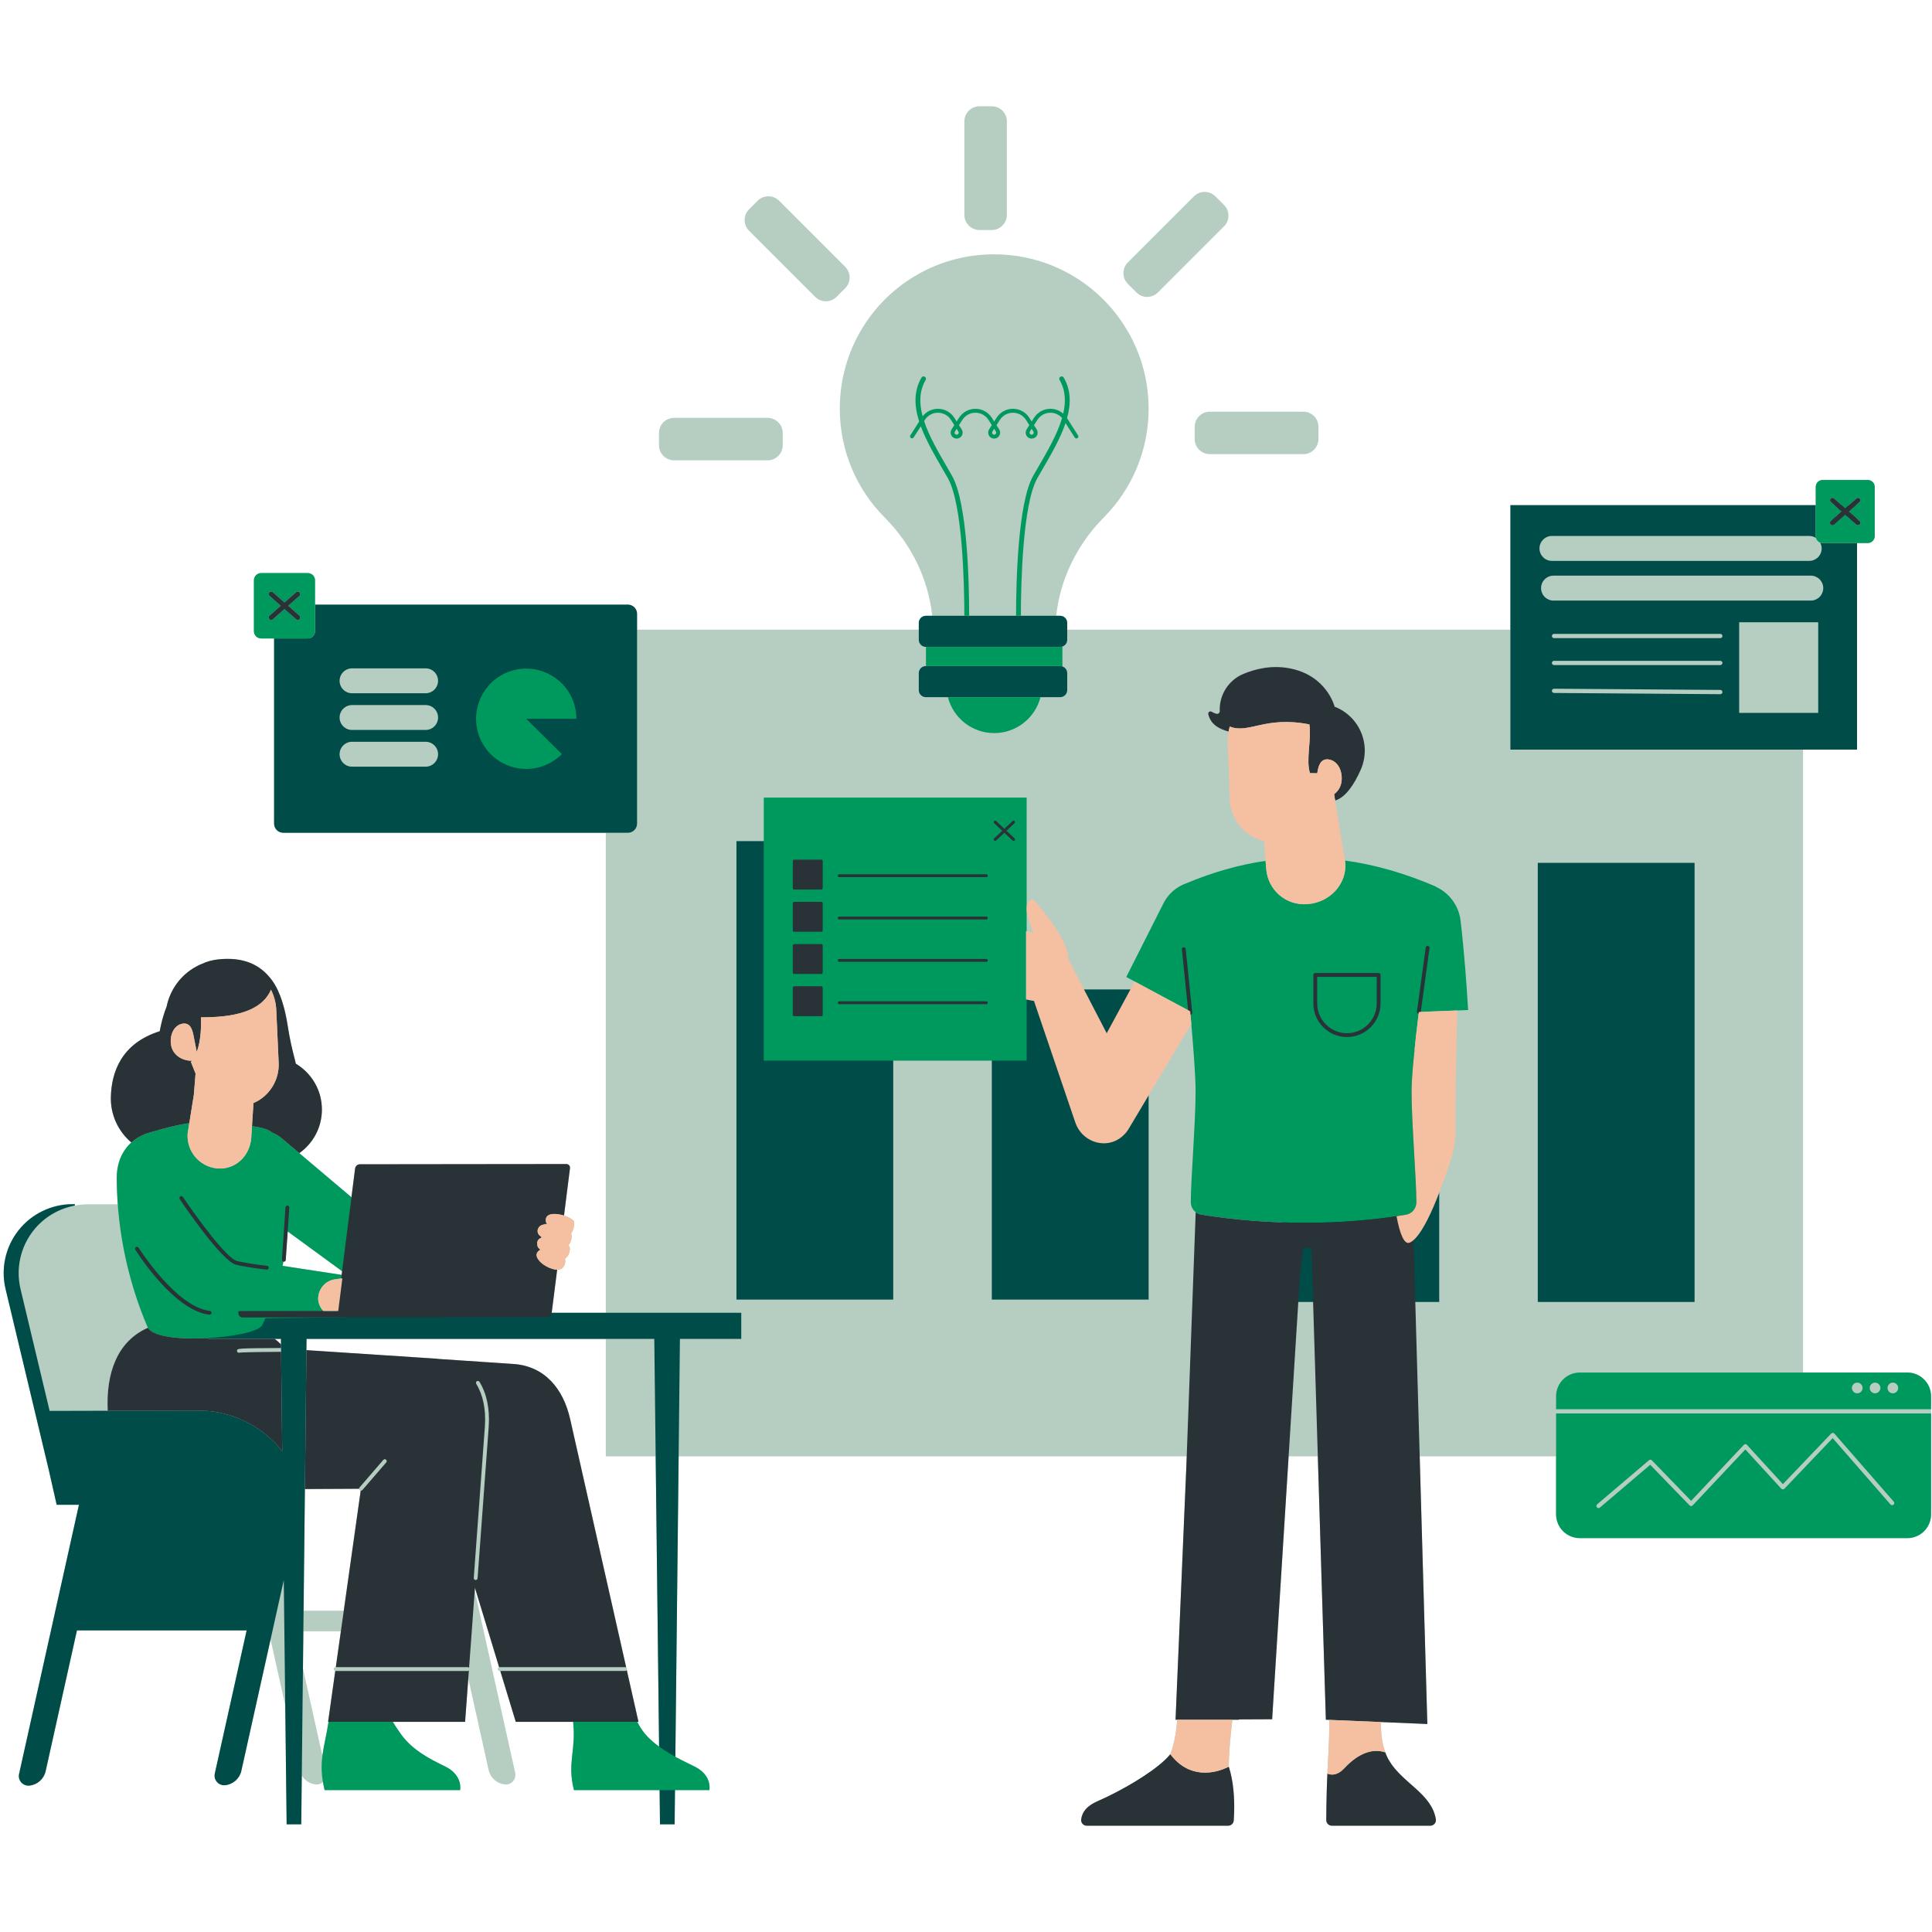 <svg xmlns="http://www.w3.org/2000/svg" xmlns:xlink="http://www.w3.org/1999/xlink" width="500" zoomAndPan="magnify" viewBox="0 0 375 375" height="500" preserveAspectRatio="xMidYMid meet" version="1.0"><defs><clipPath id="666d4c6105"><path d="M 0 20.625 L 375 20.625 L 375 354.375 L 0 354.375 Z M 0 20.625 " clip-rule="nonzero"/></clipPath><clipPath id="3c61dddf6e"><path d="M 0 98 L 361 98 L 361 354.375 L 0 354.375 Z M 0 98 " clip-rule="nonzero"/></clipPath><clipPath id="089c330328"><path d="M 20 96 L 362 96 L 362 354.375 L 20 354.375 Z M 20 96 " clip-rule="nonzero"/></clipPath></defs><g clip-path="url(#666d4c6105)"><path fill="#b6cdc2" d="M 145.395 44.793 C 144.242 43.641 144.242 41.777 145.395 40.629 L 147.062 38.961 C 148.211 37.812 150.074 37.812 151.223 38.961 L 164.047 51.785 C 165.199 52.934 165.199 54.797 164.047 55.949 L 162.379 57.617 C 161.23 58.766 159.367 58.766 158.215 57.617 Z M 220.586 56.77 C 221.738 57.918 223.602 57.918 224.75 56.77 L 237.574 43.945 C 238.727 42.793 238.727 40.93 237.574 39.781 L 235.906 38.113 C 234.758 36.965 232.895 36.965 231.742 38.113 L 218.918 50.938 C 217.77 52.086 217.77 53.949 218.918 55.102 Z M 130.848 89.352 L 148.984 89.352 C 150.609 89.352 151.93 88.031 151.93 86.406 L 151.93 84.047 C 151.93 82.422 150.609 81.105 148.984 81.105 L 130.848 81.105 C 129.223 81.105 127.906 82.422 127.906 84.047 L 127.906 86.406 C 127.906 88.031 129.223 89.352 130.848 89.352 Z M 190.129 44.648 L 192.488 44.648 C 194.113 44.648 195.434 43.328 195.434 41.703 L 195.434 23.57 C 195.434 21.945 194.113 20.625 192.488 20.625 L 190.129 20.625 C 188.504 20.625 187.184 21.945 187.184 23.57 L 187.184 41.703 C 187.184 43.332 188.504 44.648 190.129 44.648 Z M 231.887 82.848 L 231.887 85.207 C 231.887 86.832 233.207 88.152 234.832 88.152 L 252.969 88.152 C 254.594 88.152 255.91 86.832 255.91 85.207 L 255.91 82.848 C 255.91 81.223 254.594 79.906 252.969 79.906 L 234.832 79.906 C 233.207 79.906 231.887 81.223 231.887 82.848 Z M 374.82 271.023 C 374.82 277.129 374.82 287.828 374.82 293.938 C 374.82 296.484 372.758 298.551 370.211 298.551 C 357.102 298.551 319.75 298.551 306.648 298.551 C 304.098 298.551 302.035 296.484 302.035 293.938 L 302.035 282.68 L 275.562 282.68 L 277.043 334.629 L 257.348 333.801 L 255.785 282.68 L 250.121 282.68 L 246.918 333.707 L 240.457 333.738 C 240.449 333.758 240.441 333.781 240.438 333.801 L 239.203 333.801 C 238.887 336.375 238.496 340.125 238.512 342.918 C 239.473 345.879 239.605 349.27 239.551 351.586 L 216.988 351.586 L 215.105 348.648 C 219.43 346.551 225.004 343.164 227.145 340.5 C 227.816 338.816 228.258 336.801 228.496 333.801 L 228.172 333.801 L 230.27 284.582 L 230.34 282.68 L 131.723 282.68 L 131.086 340.996 C 132.379 341.703 133.648 342.312 134.734 342.836 C 138.316 344.566 137.691 347.457 137.691 347.457 L 131.016 347.457 L 130.941 354.105 L 128.102 354.105 L 128.023 347.457 L 111.402 347.457 C 110.043 342.031 111.832 340.094 111.246 334.207 L 100.109 334.207 L 97.102 324.332 L 96.988 324.332 C 96.781 324.332 96.617 324.168 96.617 323.961 C 96.617 323.793 96.73 323.656 96.883 323.609 L 92.188 308.195 L 92.145 308.777 L 100 344.098 C 100.133 344.684 99.973 345.293 99.574 345.742 C 99.176 346.191 98.586 346.418 97.988 346.359 C 96.449 346.203 95.18 345.074 94.844 343.562 C 94.066 340.059 92.562 333.309 90.895 325.801 L 90.273 334.207 L 76.25 334.207 C 76.523 334.68 76.977 335.391 77.746 336.488 C 79.961 339.652 83.449 341.438 86.348 342.836 C 89.926 344.566 89.305 347.461 89.305 347.461 L 63.012 347.461 C 62.875 346.918 62.773 346.406 62.688 345.914 C 62.305 346.242 61.809 346.41 61.297 346.359 C 60.148 346.242 59.148 345.582 58.578 344.625 L 58.805 323.84 C 60.254 330.367 61.625 336.527 62.574 340.797 C 62.832 338.793 63.363 336.824 63.766 334.207 L 63.684 334.207 L 65.074 324.324 C 65.094 324.324 65.109 324.332 65.125 324.332 C 64.922 324.332 64.754 324.164 64.754 323.961 C 64.754 323.754 64.922 323.59 65.125 323.59 L 65.18 323.59 L 66.16 316.629 L 58.883 316.629 L 58.906 314.328 L 58.473 354.105 L 55.633 354.105 L 55.266 322.793 L 55.363 331.016 C 54.477 327.035 53.496 322.621 52.516 318.223 C 50.215 328.566 47.887 339.031 46.848 343.711 C 46.512 345.223 45.242 346.352 43.703 346.508 C 43.105 346.566 42.516 346.34 42.117 345.891 C 41.719 345.445 41.559 344.828 41.691 344.246 L 47.871 316.465 L 14.934 316.465 C 12.508 327.383 9.961 338.832 8.855 343.789 C 8.52 345.301 7.254 346.43 5.711 346.582 C 5.117 346.645 4.527 346.414 4.129 345.969 C 3.73 345.52 3.57 344.906 3.699 344.324 L 15.316 292.098 L 15.531 292.074 L 11 292.074 L 9.449 285.227 C 8.883 282.859 4.465 264.355 1.082 250.195 C 0.129 246.219 1.055 242.023 3.59 238.812 C 6.121 235.605 9.988 233.73 14.078 233.73 L 14.531 233.73 L 14.531 234 C 15.336 233.848 16.152 233.75 16.984 233.75 C 18.906 233.75 20.887 233.75 22.855 233.75 C 22.734 232.082 22.66 230.383 22.656 228.656 C 22.652 225.656 23.754 223.324 25.496 221.758 C 22.945 219.609 21.43 216.387 21.516 212.926 C 21.637 208.078 23.566 202.5 31.008 200.152 C 31.008 200.152 31.324 197.977 32.348 195.34 C 32.914 192.621 34.449 190.102 36.883 188.352 C 37.625 187.82 38.41 187.402 39.219 187.066 C 40.172 186.629 41.227 186.328 42.398 186.207 C 47.266 185.715 50.512 187.199 52.758 190.219 C 54.535 192.605 55.406 196.227 55.867 199.234 C 56.199 201.422 56.68 203.582 57.246 205.723 C 57.309 205.969 57.359 206.211 57.418 206.457 C 60.449 208.27 62.484 211.57 62.484 215.359 C 62.484 218.859 60.75 221.949 58.098 223.824 L 68.215 232.383 L 68.918 226.805 C 68.977 226.352 69.391 225.984 69.844 225.98 L 92.746 225.957 L 109.914 225.938 C 110.367 225.938 110.691 226.305 110.633 226.758 L 109.473 235.938 C 109.465 235.938 109.457 235.934 109.449 235.934 C 110.223 236.168 110.934 236.52 111.316 236.93 C 111.688 237.32 111.266 239.066 110.855 239.379 C 110.895 239.422 110.914 239.48 110.887 239.539 C 110.883 239.547 110.875 239.547 110.871 239.551 C 111.117 239.914 110.812 241.359 110.289 241.758 C 110.352 241.789 110.414 241.816 110.477 241.848 C 110.551 241.883 110.574 241.965 110.551 242.039 C 110.777 242.469 110.375 243.945 109.793 244.168 C 109.766 244.176 109.723 244.18 109.684 244.184 C 109.738 244.23 109.762 244.301 109.73 244.367 C 109.719 244.387 109.695 244.391 109.676 244.402 C 109.836 244.988 109.617 245.996 108.828 246.344 C 108.645 246.426 108.402 246.445 108.141 246.441 C 108.141 246.441 108.141 246.441 108.145 246.441 L 107.086 254.809 L 117.586 254.809 L 117.586 161.645 C 102.477 161.645 63.73 161.645 54.98 161.645 C 53.996 161.645 53.199 160.844 53.199 159.867 L 53.199 123.926 L 50.68 123.926 C 50.312 123.926 49.953 123.777 49.691 123.512 C 49.43 123.25 49.281 122.895 49.281 122.523 C 49.281 120.082 49.281 115.074 49.281 112.633 C 49.281 112.262 49.43 111.906 49.691 111.641 C 49.953 111.383 50.312 111.23 50.68 111.23 C 52.965 111.23 57.465 111.23 59.75 111.23 C 60.121 111.23 60.477 111.383 60.738 111.641 C 61.004 111.906 61.148 112.262 61.148 112.633 C 61.148 113.805 61.148 115.57 61.148 117.355 L 121.875 117.355 C 122.855 117.355 123.652 118.152 123.652 119.133 L 123.652 122.223 L 178.336 122.223 L 178.336 120.895 C 178.336 120.137 178.949 119.523 179.707 119.523 L 180.941 119.523 C 180.168 112.352 176.902 105.652 171.754 100.492 C 166.344 95.07 163.004 87.594 163.004 79.332 C 163.004 72.73 165.109 66.645 168.695 61.703 C 174.09 54.27 182.828 49.43 192.762 49.363 C 209.41 49.246 222.945 62.707 222.945 79.332 C 222.945 87.559 219.625 95.012 214.258 100.426 C 209.102 105.625 205.793 112.328 205.008 119.523 L 205.773 119.523 C 206.531 119.523 207.145 120.137 207.145 120.895 L 207.145 122.223 L 293.168 122.223 L 293.168 98.051 L 352.43 98.051 C 352.43 96.691 352.43 95.418 352.43 94.508 C 352.43 94.152 352.57 93.809 352.824 93.551 C 353.078 93.301 353.422 93.156 353.781 93.156 C 355.984 93.156 360.328 93.156 362.535 93.156 C 362.891 93.156 363.234 93.301 363.492 93.551 C 363.746 93.809 363.887 94.152 363.887 94.508 C 363.887 96.867 363.887 101.699 363.887 104.059 C 363.887 104.414 363.746 104.758 363.492 105.012 C 363.234 105.27 362.891 105.41 362.535 105.41 L 360.449 105.41 L 360.449 145.496 L 349.973 145.496 L 349.973 266.406 C 358.277 266.406 365.688 266.406 370.211 266.406 C 372.758 266.406 374.82 268.473 374.82 271.023 Z M 352.484 104.426 Z M 353.289 105.316 Z M 353.508 105.875 C 353.504 105.855 353.496 105.836 353.492 105.82 C 353.496 105.836 353.504 105.855 353.508 105.875 Z M 353.781 105.41 C 353.695 105.41 353.613 105.402 353.527 105.387 C 353.609 105.402 353.695 105.41 353.781 105.41 Z M 352.156 104.246 C 352.27 104.297 352.379 104.355 352.48 104.422 C 352.379 104.355 352.27 104.297 352.156 104.246 Z M 351.164 104.027 C 351.312 104.027 351.453 104.047 351.594 104.07 C 351.457 104.047 351.312 104.027 351.164 104.027 Z M 351.738 104.105 C 351.828 104.125 351.918 104.152 352.004 104.188 C 351.918 104.152 351.828 104.125 351.738 104.105 Z M 206.883 129.852 C 206.883 129.848 206.879 129.844 206.875 129.844 C 206.879 129.848 206.883 129.852 206.883 129.852 Z M 207.082 130.262 C 207.074 130.238 207.07 130.215 207.062 130.191 C 207.066 130.215 207.074 130.238 207.082 130.262 Z M 206.883 124.992 C 206.883 124.996 206.879 125 206.875 125.004 C 206.879 125 206.883 124.996 206.883 124.992 Z M 207.082 124.582 C 207.074 124.605 207.07 124.629 207.062 124.652 C 207.07 124.629 207.074 124.605 207.082 124.582 Z M 206.008 129.305 C 205.934 129.289 205.855 129.281 205.773 129.281 C 205.855 129.281 205.93 129.293 206.008 129.305 Z M 205.773 125.562 C 205.855 125.562 205.934 125.555 206.008 125.539 C 205.93 125.555 205.855 125.562 205.773 125.562 Z M 54.559 262.387 C 49.055 262.43 47.277 262.492 46.715 262.527 C 47.281 262.488 49.055 262.43 54.559 262.387 L 54.609 267.043 L 54.781 281.672 Z M 62.766 254.461 L 65.652 254.457 L 66.453 248.117 L 66.219 248.148 L 65.422 254.457 L 62.766 254.461 C 62.559 254.234 62.391 253.988 62.242 253.73 C 62.391 253.988 62.559 254.234 62.766 254.461 Z M 46.375 261.84 C 46.371 261.84 46.371 261.84 46.367 261.84 C 46.371 261.84 46.371 261.84 46.375 261.84 Z M 46.156 261.906 C 46.156 261.906 46.152 261.906 46.152 261.906 C 46.152 261.906 46.152 261.906 46.156 261.906 Z M 46.215 261.883 C 46.211 261.883 46.211 261.883 46.211 261.883 C 46.211 261.883 46.211 261.883 46.215 261.883 Z M 46.281 261.859 C 46.281 261.859 46.285 261.859 46.285 261.859 C 46.285 261.859 46.281 261.859 46.281 261.859 Z M 46.48 261.82 C 46.477 261.82 46.473 261.82 46.465 261.824 C 46.473 261.82 46.477 261.82 46.48 261.82 Z M 54.547 261.645 L 54.527 259.875 L 53.309 259.875 C 53.754 260.203 54.164 260.555 54.539 260.93 Z M 51.746 261.664 C 51.742 261.664 51.738 261.664 51.734 261.664 C 51.738 261.664 51.742 261.664 51.746 261.664 Z M 50.062 261.684 C 50.082 261.684 50.102 261.684 50.121 261.684 C 50.102 261.684 50.082 261.684 50.062 261.684 Z M 49.547 261.688 C 49.594 261.688 49.641 261.688 49.691 261.688 C 49.641 261.688 49.594 261.688 49.547 261.688 Z M 49.141 261.695 C 49.176 261.695 49.207 261.695 49.242 261.695 C 49.207 261.695 49.176 261.695 49.141 261.695 Z M 48.836 261.703 C 48.809 261.703 48.781 261.703 48.75 261.703 C 48.781 261.703 48.809 261.703 48.836 261.703 Z M 48.387 261.711 C 48.418 261.711 48.445 261.711 48.477 261.707 C 48.445 261.711 48.418 261.711 48.387 261.711 Z M 48.066 261.719 C 48.09 261.719 48.117 261.719 48.145 261.719 C 48.117 261.719 48.09 261.719 48.066 261.719 Z M 47.781 261.73 C 47.801 261.727 47.816 261.727 47.836 261.727 C 47.816 261.727 47.801 261.727 47.781 261.73 Z M 47.516 261.738 C 47.535 261.738 47.551 261.738 47.566 261.738 C 47.551 261.738 47.535 261.738 47.516 261.738 Z M 47.277 261.75 C 47.293 261.75 47.309 261.75 47.324 261.746 C 47.309 261.75 47.293 261.75 47.277 261.75 Z M 47.07 261.762 C 47.082 261.762 47.098 261.762 47.109 261.762 C 47.094 261.762 47.082 261.762 47.07 261.762 Z M 46.887 261.773 C 46.898 261.773 46.906 261.773 46.918 261.773 C 46.906 261.773 46.898 261.773 46.887 261.773 Z M 46.727 261.789 C 46.734 261.789 46.742 261.789 46.75 261.789 C 46.742 261.789 46.734 261.789 46.727 261.789 Z M 46.586 261.805 C 46.594 261.805 46.598 261.805 46.605 261.805 C 46.598 261.805 46.594 261.805 46.586 261.805 Z M 45.637 275.055 C 45.641 275.055 45.645 275.059 45.652 275.062 C 45.652 275.062 45.652 275.062 45.652 275.059 C 45.645 275.059 45.641 275.055 45.637 275.055 Z M 47.332 275.766 C 47.332 275.766 47.328 275.766 47.328 275.766 C 47.297 275.75 47.258 275.734 47.223 275.719 C 47.262 275.734 47.297 275.75 47.332 275.766 Z M 50.355 277.516 C 50.34 277.504 50.324 277.496 50.312 277.484 C 50.312 277.484 50.309 277.484 50.309 277.484 C 50.324 277.496 50.34 277.504 50.355 277.516 Z M 51.75 278.574 C 51.746 278.574 51.746 278.574 51.746 278.574 C 51.746 278.574 51.746 278.574 51.75 278.574 Z M 53.355 280.055 C 53.352 280.047 53.344 280.043 53.34 280.039 C 53.344 280.043 53.352 280.047 53.355 280.055 Z M 46.664 262.531 C 46.645 262.531 46.625 262.531 46.613 262.535 C 46.625 262.531 46.645 262.531 46.664 262.531 Z M 105.074 240.152 C 105.082 240.129 105.098 240.117 105.113 240.098 C 105.098 240.117 105.082 240.129 105.074 240.152 Z M 104.98 245.023 C 105.078 245.113 105.18 245.203 105.289 245.289 C 105.18 245.203 105.078 245.113 104.98 245.023 Z M 104.82 244.875 C 104.68 244.727 104.551 244.578 104.441 244.418 C 104.551 244.578 104.68 244.727 104.82 244.875 Z M 106.277 245.91 C 106.215 245.879 106.152 245.852 106.09 245.816 C 106.152 245.852 106.215 245.879 106.277 245.91 Z M 105.797 245.645 C 105.699 245.582 105.605 245.523 105.512 245.457 C 105.605 245.52 105.699 245.582 105.797 245.645 Z M 108.715 235.75 C 108.629 235.734 108.543 235.719 108.457 235.707 C 108.543 235.719 108.629 235.734 108.715 235.75 Z M 107.656 235.637 C 107.793 235.637 107.93 235.645 108.074 235.66 C 107.93 235.645 107.793 235.637 107.656 235.637 Z M 105.938 236.676 C 105.965 236.379 106.109 236.082 106.465 235.871 C 106.582 235.801 106.734 235.75 106.891 235.711 C 106.734 235.75 106.582 235.801 106.465 235.871 C 106.109 236.082 105.965 236.379 105.938 236.676 Z M 106.984 235.688 C 107.137 235.66 107.301 235.645 107.477 235.637 C 107.301 235.641 107.137 235.66 106.984 235.688 Z M 104.352 238.832 C 104.367 238.664 104.422 238.512 104.496 238.375 C 104.742 237.93 105.203 237.68 105.691 237.68 C 105.711 237.605 105.785 237.555 105.867 237.57 C 105.871 237.57 105.996 237.598 106.211 237.652 C 106 237.598 105.871 237.57 105.867 237.57 C 105.785 237.555 105.711 237.605 105.691 237.68 C 105.203 237.68 104.742 237.934 104.496 238.375 C 104.422 238.512 104.367 238.664 104.352 238.832 Z M 104.27 241.484 C 104.211 240.652 104.746 240.355 105.094 240.25 C 104.746 240.355 104.211 240.652 104.27 241.484 Z M 104.156 243.738 C 104.074 243.141 104.523 242.773 104.836 242.598 C 104.848 242.578 104.859 242.555 104.879 242.543 C 104.859 242.555 104.848 242.578 104.836 242.598 C 104.523 242.773 104.074 243.141 104.156 243.738 Z M 65.93 246.395 L 55.844 239.027 L 55.465 244.547 C 55.453 244.746 55.289 244.895 55.094 244.895 C 55.086 244.895 55.078 244.895 55.07 244.895 C 55.047 244.891 55.031 244.883 55.008 244.875 C 54.953 245.152 54.906 245.426 54.848 245.703 L 66.309 247.445 L 66.398 246.738 C 66.387 246.73 66.371 246.723 66.359 246.715 Z M 27.051 220.648 C 27.062 220.645 27.074 220.641 27.082 220.633 C 27.074 220.641 27.062 220.645 27.051 220.648 Z M 27.832 220.27 C 27.895 220.242 27.957 220.215 28.02 220.191 C 27.957 220.215 27.895 220.242 27.832 220.27 Z M 13.391 234.266 C 13.371 234.273 13.348 234.281 13.324 234.285 C 13.348 234.281 13.371 234.273 13.391 234.266 Z M 10.305 235.562 C 10.223 235.609 10.137 235.652 10.055 235.703 C 10.137 235.652 10.223 235.613 10.305 235.562 Z M 8.891 236.5 C 9.066 236.367 9.25 236.242 9.43 236.117 C 9.246 236.242 9.07 236.367 8.891 236.5 Z M 7.77 237.461 C 7.973 237.266 8.184 237.074 8.398 236.895 C 8.184 237.074 7.973 237.266 7.77 237.461 Z M 6.496 238.84 C 6.781 238.473 7.09 238.133 7.41 237.805 C 7.09 238.133 6.781 238.473 6.496 238.84 Z M 6.285 259.84 C 6.387 260.266 6.488 260.691 6.59 261.117 C 6.488 260.691 6.387 260.266 6.285 259.84 Z M 3.988 250.219 C 4.418 252.023 4.867 253.898 5.32 255.801 C 4.867 253.898 4.418 252.023 3.988 250.219 Z M 5.426 256.246 C 5.625 257.074 5.824 257.914 6.023 258.75 C 5.824 257.91 5.625 257.074 5.426 256.246 Z M 55.082 307.105 L 55.078 306.715 C 54.762 308.137 54.434 309.617 54.098 311.129 C 54.418 309.684 54.734 308.266 55.035 306.902 C 55.051 306.969 55.066 307.039 55.082 307.105 Z M 53.664 313.07 C 53.664 313.07 53.664 313.074 53.664 313.074 C 53.664 313.074 53.664 313.07 53.664 313.07 Z M 66.723 312.641 L 70.012 289.32 C 70.027 289.32 70.043 289.336 70.062 289.336 C 69.977 289.336 69.887 289.309 69.82 289.246 C 69.734 289.176 69.695 289.07 69.695 288.965 L 59.184 289.023 L 59.199 287.688 L 59.461 263.5 L 59.461 263.406 L 59.465 263.332 L 58.926 312.641 Z M 69.781 288.723 C 69.75 288.758 69.727 288.797 69.715 288.84 C 69.727 288.797 69.75 288.758 69.781 288.723 Z M 121.523 324.285 C 121.527 324.281 121.531 324.277 121.539 324.273 C 121.531 324.277 121.527 324.281 121.523 324.285 Z M 127.926 339 L 126.996 259.875 L 127.266 282.68 L 117.586 282.68 L 117.586 259.875 L 59.5 259.875 L 59.477 262.062 L 84.551 263.707 C 84.789 263.723 85.016 263.754 85.246 263.781 L 99.598 264.742 C 105.688 265.137 109.324 269.496 110.668 275.449 L 121.547 323.652 C 121.648 323.719 121.723 323.832 121.723 323.961 C 121.723 324.035 121.695 324.098 121.66 324.156 L 123.926 334.207 L 123.695 334.207 C 124.008 334.836 124.496 335.691 125.156 336.488 C 125.938 337.422 126.898 338.246 127.926 339 Z M 340.004 282.68 L 345.746 288.953 Z M 278.699 353.121 C 278.809 353.777 278.289 354.371 277.621 354.371 L 258.512 354.371 C 257.91 354.371 257.422 353.879 257.426 353.273 C 257.434 351.145 257.469 349.324 257.516 347.699 C 257.516 347.633 257.52 347.57 257.52 347.504 C 257.527 347.273 257.535 347.047 257.543 346.828 C 257.547 346.719 257.551 346.613 257.555 346.504 C 257.559 346.32 257.566 346.137 257.574 345.957 C 257.578 345.785 257.586 345.621 257.594 345.457 C 257.598 345.344 257.602 345.23 257.605 345.125 C 257.617 344.832 257.633 344.547 257.645 344.266 C 257.812 340.543 258.02 337.871 258.02 334.375 C 258.02 334.188 258.027 334.012 258.031 333.828 L 268.051 334.25 C 268.012 336.223 268.168 338.188 268.887 340.137 C 268.938 340.277 268.984 340.418 269.043 340.559 C 269.043 340.562 269.047 340.566 269.051 340.57 C 269.188 340.91 269.348 341.23 269.523 341.543 C 269.586 341.656 269.656 341.758 269.723 341.867 C 269.844 342.066 269.965 342.266 270.102 342.457 C 270.188 342.578 270.281 342.695 270.371 342.816 C 270.496 342.98 270.621 343.148 270.758 343.309 C 270.859 343.43 270.969 343.551 271.078 343.672 C 271.211 343.816 271.34 343.965 271.477 344.105 C 271.598 344.23 271.719 344.352 271.84 344.473 C 271.973 344.605 272.105 344.738 272.246 344.867 C 272.379 344.996 272.516 345.121 272.652 345.246 C 272.777 345.363 272.906 345.48 273.035 345.598 C 273.59 346.098 274.152 346.586 274.699 347.078 C 274.766 347.137 274.832 347.195 274.895 347.254 C 276.707 348.906 278.297 350.645 278.699 353.121 Z M 258.652 344.441 C 258.594 344.445 258.535 344.441 258.477 344.441 C 258.535 344.441 258.594 344.445 258.652 344.441 Z M 260.922 343.223 C 261.105 343.027 261.285 342.844 261.469 342.668 C 261.285 342.844 261.105 343.027 260.922 343.223 C 260.781 343.375 260.641 343.504 260.5 343.625 C 260.641 343.504 260.781 343.375 260.922 343.223 Z M 259.027 344.395 C 258.961 344.41 258.891 344.422 258.824 344.43 C 258.891 344.422 258.961 344.41 259.027 344.395 Z M 259.547 344.238 C 259.426 344.293 259.305 344.332 259.184 344.363 C 259.305 344.332 259.422 344.293 259.547 344.238 Z M 259.945 344.031 C 259.844 344.094 259.742 344.148 259.641 344.191 C 259.742 344.148 259.844 344.094 259.945 344.031 Z M 260.371 343.73 C 260.273 343.809 260.18 343.879 260.082 343.941 C 260.18 343.879 260.273 343.809 260.371 343.73 Z M 268.379 339.996 C 267.34 339.75 266.297 339.828 265.266 340.172 C 265.457 340.109 265.648 340.051 265.844 340.004 C 266.184 339.926 266.523 339.879 266.863 339.859 C 267.367 339.832 267.875 339.879 268.379 339.996 Z M 262.023 342.152 C 261.898 342.266 261.77 342.383 261.641 342.504 C 261.766 342.383 261.895 342.266 262.023 342.152 Z M 262.609 341.664 C 262.477 341.77 262.348 341.871 262.219 341.984 C 262.348 341.871 262.48 341.77 262.609 341.664 Z M 263.914 340.781 C 263.535 340.996 263.156 341.246 262.785 341.527 C 263.156 341.246 263.531 340.996 263.914 340.781 Z M 264.086 340.691 C 264.219 340.617 264.355 340.551 264.488 340.488 C 264.355 340.551 264.219 340.617 264.086 340.691 Z M 265.094 340.234 C 264.957 340.285 264.82 340.34 264.684 340.398 C 264.82 340.34 264.957 340.285 265.094 340.234 Z M 215.109 348.648 C 214.449 348.969 213.82 349.262 213.234 349.512 C 210.672 350.625 210.023 351.906 209.855 353.141 C 209.77 353.793 210.281 354.371 210.938 354.371 L 238.383 354.371 C 238.953 354.371 239.426 353.934 239.465 353.367 C 239.5 352.902 239.535 352.293 239.551 351.586 L 216.988 351.586 Z M 215.109 348.648 " fill-opacity="1" fill-rule="nonzero"/></g><g clip-path="url(#3c61dddf6e)"><path fill="#004c48" d="M 279.352 252.711 L 248.918 252.711 L 248.918 203.77 L 279.352 203.77 Z M 173.375 163.258 L 142.945 163.258 L 142.945 252.25 L 173.375 252.25 Z M 222.945 192.051 L 192.512 192.051 L 192.512 252.25 L 222.945 252.25 Z M 328.918 167.484 L 298.484 167.484 L 298.484 252.711 L 328.918 252.711 Z M 207.145 133.953 L 207.145 130.652 C 207.145 129.895 206.531 129.281 205.773 129.281 L 179.707 129.281 C 178.949 129.281 178.336 129.895 178.336 130.652 L 178.336 133.953 C 178.336 134.707 178.949 135.32 179.707 135.32 L 205.773 135.32 C 206.531 135.32 207.145 134.707 207.145 133.953 Z M 207.145 124.191 L 207.145 120.895 C 207.145 120.137 206.531 119.523 205.773 119.523 L 179.707 119.523 C 178.949 119.523 178.336 120.137 178.336 120.895 L 178.336 124.191 C 178.336 124.949 178.949 125.562 179.707 125.562 L 205.773 125.562 C 206.531 125.562 207.145 124.949 207.145 124.191 Z M 121.875 117.355 L 61.148 117.355 C 61.148 119.289 61.148 121.254 61.148 122.523 C 61.148 122.895 61.004 123.25 60.742 123.512 C 60.477 123.777 60.121 123.922 59.75 123.922 L 53.199 123.922 L 53.199 159.863 C 53.199 160.844 53.996 161.641 54.98 161.641 C 64.766 161.641 112.086 161.641 121.875 161.641 C 122.855 161.641 123.652 160.844 123.652 159.863 L 123.652 119.133 C 123.652 118.152 122.855 117.355 121.875 117.355 Z M 84.32 148.102 C 83.867 148.559 83.25 148.812 82.609 148.812 C 78.938 148.812 71.996 148.812 68.328 148.812 C 67.691 148.812 67.074 148.559 66.621 148.102 C 66.168 147.648 65.914 147.035 65.914 146.395 C 65.914 145.754 66.168 145.137 66.621 144.688 C 67.074 144.23 67.691 143.977 68.328 143.977 C 71.996 143.977 78.938 143.977 82.609 143.977 C 83.25 143.977 83.867 144.23 84.32 144.688 C 84.773 145.137 85.027 145.754 85.027 146.395 C 85.027 147.035 84.773 147.648 84.32 148.102 Z M 84.32 140.977 C 83.867 141.434 83.25 141.684 82.609 141.684 C 78.938 141.684 71.996 141.684 68.328 141.684 C 67.691 141.684 67.074 141.434 66.621 140.977 C 66.168 140.523 65.914 139.91 65.914 139.27 C 65.914 138.629 66.168 138.016 66.621 137.562 C 67.074 137.105 67.691 136.852 68.328 136.852 L 82.609 136.852 C 83.25 136.852 83.867 137.105 84.32 137.562 C 84.773 138.012 85.027 138.629 85.027 139.27 C 85.027 139.91 84.773 140.523 84.32 140.977 Z M 84.32 133.852 C 83.867 134.309 83.25 134.562 82.609 134.562 C 78.938 134.562 71.996 134.562 68.328 134.562 C 67.691 134.562 67.074 134.309 66.621 133.852 C 66.168 133.398 65.914 132.789 65.914 132.145 C 65.914 131.504 66.168 130.891 66.621 130.438 C 67.074 129.98 67.691 129.727 68.328 129.727 L 82.609 129.727 C 83.25 129.727 83.867 129.98 84.32 130.438 C 84.773 130.891 85.027 131.504 85.027 132.145 C 85.027 132.789 84.773 133.398 84.32 133.852 Z M 355.676 101.938 C 355.789 101.938 355.898 101.895 355.984 101.82 L 358.156 99.906 L 360.328 101.82 C 360.363 101.852 360.406 101.875 360.449 101.895 L 360.449 100.684 L 358.863 99.281 L 360.262 98.047 L 358.852 98.047 L 358.156 98.66 L 357.461 98.047 L 356.051 98.047 L 357.449 99.281 L 355.363 101.121 C 355.273 101.203 355.215 101.316 355.211 101.441 C 355.199 101.566 355.242 101.688 355.324 101.781 C 355.414 101.883 355.543 101.938 355.676 101.938 Z M 353.781 105.41 C 353.609 105.41 353.445 105.375 353.289 105.316 C 353.473 105.656 353.586 106.039 353.586 106.449 C 353.586 107.789 352.5 108.871 351.164 108.871 L 301.234 108.871 C 299.895 108.871 298.812 107.789 298.812 106.449 C 298.812 105.113 299.895 104.027 301.234 104.027 C 310.289 104.027 342.109 104.027 351.164 104.027 C 351.652 104.027 352.105 104.176 352.484 104.426 C 352.449 104.305 352.43 104.184 352.43 104.059 C 352.43 102.605 352.43 100.219 352.43 98.051 L 293.168 98.051 L 293.168 145.496 L 360.449 145.496 L 360.449 105.41 Z M 333.906 134.742 L 301.633 134.504 C 301.406 134.504 301.223 134.316 301.223 134.09 C 301.227 133.859 301.41 133.676 301.641 133.68 L 333.914 133.914 C 334.145 133.918 334.324 134.102 334.324 134.332 C 334.32 134.559 334.137 134.742 333.906 134.742 Z M 333.91 129.09 L 301.637 129.09 C 301.406 129.09 301.223 128.906 301.223 128.676 C 301.223 128.449 301.406 128.266 301.637 128.266 L 333.91 128.266 C 334.141 128.266 334.324 128.449 334.324 128.676 C 334.324 128.906 334.141 129.09 333.91 129.09 Z M 333.91 123.863 L 301.637 123.863 C 301.406 123.863 301.223 123.68 301.223 123.453 C 301.223 123.223 301.406 123.039 301.637 123.039 L 333.91 123.039 C 334.141 123.039 334.324 123.223 334.324 123.453 C 334.324 123.68 334.141 123.863 333.91 123.863 Z M 352.914 138.371 L 337.57 138.371 L 337.57 120.777 L 352.914 120.777 Z M 351.469 116.574 L 301.539 116.574 C 300.203 116.574 299.121 115.492 299.121 114.152 C 299.121 112.816 300.203 111.73 301.539 111.73 C 310.598 111.73 342.414 111.73 351.469 111.73 C 352.809 111.73 353.891 112.816 353.891 114.152 C 353.891 115.492 352.809 116.574 351.469 116.574 Z M 40.371 254.812 L 40.371 259.875 L 54.527 259.875 L 54.781 281.668 C 50.945 276.828 45.016 273.77 38.441 273.785 C 27.637 273.812 15.078 273.84 9.633 273.855 C 7.969 266.883 5.824 257.914 3.988 250.219 C 3.035 246.242 3.961 242.047 6.496 238.836 C 8.512 236.281 11.383 234.59 14.531 234 L 14.531 233.73 L 14.078 233.73 C 9.988 233.73 6.121 235.605 3.59 238.816 C 1.055 242.023 0.129 246.223 1.082 250.199 C 4.465 264.355 8.883 282.859 9.449 285.227 L 11 292.078 L 15.531 292.078 L 15.316 292.098 L 3.703 344.324 C 3.57 344.91 3.73 345.52 4.129 345.969 C 4.527 346.418 5.117 346.645 5.711 346.586 C 7.254 346.43 8.523 345.301 8.859 343.789 C 9.961 338.832 12.508 327.383 14.938 316.465 L 47.871 316.465 L 41.691 344.246 C 41.562 344.832 41.719 345.445 42.121 345.891 C 42.52 346.34 43.105 346.57 43.703 346.508 C 45.242 346.352 46.512 345.227 46.848 343.711 C 48.289 337.238 52.191 319.691 55.078 306.715 L 55.637 354.105 L 58.473 354.105 L 59.5 259.875 L 126.996 259.875 L 128.105 354.105 L 130.945 354.105 L 131.973 259.875 L 143.879 259.875 L 143.879 254.812 Z M 40.371 254.812 " fill-opacity="1" fill-rule="evenodd"/></g><path fill="#00995d" d="M 205.773 125.562 C 205.93 125.562 206.078 125.531 206.215 125.484 L 206.215 129.359 C 206.078 129.312 205.93 129.281 205.773 129.281 L 179.73 129.281 L 179.73 125.562 Z M 207.113 81.16 C 207.879 78.398 207.895 75.734 206.465 73.289 C 206.336 73.066 206.051 72.992 205.832 73.121 C 205.609 73.25 205.535 73.535 205.664 73.754 C 206.828 75.754 206.906 77.965 206.371 80.285 C 205.691 79.691 204.82 79.348 203.887 79.348 C 202.594 79.348 201.406 80 200.707 81.09 L 200.246 81.809 L 199.797 81.102 C 199.102 80.004 197.91 79.348 196.609 79.348 C 195.316 79.348 194.125 80 193.43 81.09 L 192.969 81.809 L 192.52 81.102 C 191.82 80.004 190.629 79.348 189.328 79.348 C 188.035 79.348 186.848 80 186.148 81.086 L 185.688 81.809 L 185.238 81.098 C 184.543 80.004 183.352 79.348 182.051 79.348 C 180.879 79.348 179.797 79.887 179.082 80.801 C 178.406 78.293 178.414 75.898 179.668 73.754 C 179.797 73.531 179.723 73.246 179.5 73.117 C 179.281 72.988 178.996 73.062 178.867 73.285 C 177.324 75.926 177.453 78.82 178.41 81.816 L 176.699 84.496 C 176.586 84.676 176.637 84.91 176.816 85.023 C 176.992 85.141 177.23 85.086 177.344 84.906 L 178.73 82.738 C 179.75 85.5 181.391 88.336 183.012 91.133 C 183.336 91.691 183.656 92.246 183.973 92.801 C 186.828 97.797 187.168 113.18 187.18 119.52 L 188.117 119.52 C 188.109 113.105 187.781 97.59 184.781 92.34 C 184.465 91.781 184.141 91.227 183.816 90.664 C 182.082 87.68 180.324 84.641 179.363 81.738 L 179.516 81.504 C 180.07 80.633 181.02 80.113 182.051 80.113 C 183.086 80.113 184.035 80.633 184.594 81.508 L 185.23 82.516 L 184.703 83.344 C 184.473 83.703 184.457 84.16 184.668 84.539 C 184.879 84.914 185.273 85.141 185.703 85.133 C 186.133 85.125 186.508 84.898 186.711 84.523 C 186.91 84.145 186.895 83.707 186.668 83.348 L 186.141 82.52 L 186.797 81.496 C 187.352 80.629 188.297 80.113 189.332 80.113 C 190.367 80.113 191.316 80.633 191.871 81.508 L 192.512 82.516 L 191.984 83.34 C 191.754 83.703 191.738 84.16 191.949 84.535 C 192.16 84.914 192.559 85.141 192.984 85.133 C 193.41 85.125 193.789 84.898 193.988 84.52 C 194.191 84.145 194.176 83.707 193.945 83.348 L 193.422 82.52 L 194.074 81.504 C 194.629 80.633 195.578 80.113 196.609 80.113 C 197.645 80.113 198.594 80.633 199.152 81.508 L 199.789 82.516 L 199.262 83.344 C 199.031 83.703 199.016 84.16 199.227 84.539 C 199.434 84.906 199.82 85.133 200.242 85.133 C 200.25 85.133 200.258 85.133 200.262 85.133 C 200.691 85.125 201.066 84.898 201.27 84.523 C 201.469 84.145 201.453 83.707 201.227 83.348 L 200.699 82.52 L 201.355 81.5 C 201.91 80.629 202.855 80.113 203.891 80.113 C 204.77 80.113 205.582 80.488 206.148 81.137 C 205.25 84.219 203.371 87.469 201.516 90.664 C 201.191 91.227 200.867 91.781 200.551 92.336 C 197.551 97.59 197.223 113.105 197.215 119.52 L 198.152 119.52 C 198.164 113.18 198.504 97.797 201.359 92.797 C 201.676 92.246 201.996 91.688 202.32 91.129 C 204.062 88.129 205.824 85.078 206.82 82.121 L 208.605 84.93 C 208.719 85.109 208.953 85.16 209.133 85.047 C 209.312 84.934 209.363 84.699 209.25 84.52 Z M 186.035 84.164 C 186 84.223 185.902 84.367 185.691 84.371 C 185.477 84.375 185.371 84.23 185.336 84.168 C 185.301 84.105 185.234 83.941 185.352 83.762 L 185.688 83.234 L 186.02 83.762 C 186.133 83.938 186.066 84.102 186.035 84.164 Z M 193.312 84.164 C 193.281 84.223 193.18 84.367 192.969 84.371 C 192.758 84.375 192.652 84.23 192.617 84.168 C 192.582 84.105 192.516 83.941 192.629 83.762 L 192.965 83.234 L 193.301 83.762 C 193.41 83.938 193.348 84.102 193.312 84.164 Z M 200.59 84.164 C 200.559 84.223 200.457 84.367 200.25 84.371 C 200.031 84.375 199.93 84.23 199.895 84.168 C 199.859 84.105 199.789 83.941 199.906 83.762 L 200.242 83.234 L 200.578 83.762 C 200.691 83.938 200.625 84.102 200.59 84.164 Z M 370.211 266.406 C 357.102 266.406 319.75 266.406 306.648 266.406 C 304.098 266.406 302.035 268.469 302.035 271.023 L 302.035 273.527 L 374.816 273.527 L 374.816 274.352 L 302.035 274.352 L 302.035 293.938 C 302.035 296.484 304.098 298.551 306.648 298.551 C 319.75 298.551 357.102 298.551 370.211 298.551 C 372.758 298.551 374.82 296.484 374.82 293.938 C 374.82 287.832 374.82 277.129 374.82 271.023 C 374.82 268.473 372.758 266.406 370.211 266.406 Z M 360.488 270.441 C 359.918 270.441 359.453 269.977 359.453 269.402 C 359.453 268.832 359.918 268.367 360.488 268.367 C 361.062 268.367 361.527 268.832 361.527 269.402 C 361.527 269.977 361.062 270.441 360.488 270.441 Z M 363.945 270.441 C 363.375 270.441 362.91 269.977 362.91 269.402 C 362.91 268.832 363.375 268.367 363.945 268.367 C 364.52 268.367 364.984 268.832 364.984 269.402 C 364.984 269.977 364.52 270.441 363.945 270.441 Z M 367.402 270.441 C 366.828 270.441 366.363 269.977 366.363 269.402 C 366.363 268.832 366.828 268.367 367.402 268.367 C 367.973 268.367 368.438 268.832 368.438 269.402 C 368.438 269.977 367.973 270.441 367.402 270.441 Z M 367.535 292.059 C 367.363 292.207 367.102 292.191 366.953 292.02 L 355.723 279.141 L 346.352 288.961 C 346.273 289.043 346.164 289.086 346.051 289.086 C 346.051 289.086 346.051 289.086 346.047 289.086 C 345.934 289.086 345.824 289.035 345.746 288.953 L 338.77 281.332 L 328.551 292.199 C 328.473 292.281 328.332 292.355 328.25 292.328 C 328.137 292.328 328.031 292.285 327.953 292.203 L 320.309 284.312 L 310.539 292.621 C 310.457 292.688 310.363 292.719 310.27 292.719 C 310.152 292.719 310.035 292.672 309.953 292.574 C 309.809 292.402 309.828 292.141 310 291.992 L 320.07 283.43 C 320.234 283.289 320.48 283.301 320.633 283.457 L 328.246 291.316 L 338.477 280.441 C 338.555 280.355 338.664 280.312 338.777 280.312 C 338.875 280.281 339.004 280.359 339.082 280.445 L 346.062 288.07 L 355.441 278.242 C 355.52 278.16 355.629 278.133 355.746 278.117 C 355.863 278.117 355.973 278.172 356.051 278.258 L 367.578 291.477 C 367.727 291.648 367.707 291.91 367.535 292.059 Z M 353.781 105.41 L 362.535 105.41 C 362.891 105.41 363.234 105.27 363.492 105.012 C 363.746 104.758 363.887 104.414 363.887 104.059 C 363.887 101.699 363.887 96.867 363.887 94.508 C 363.887 94.152 363.746 93.809 363.492 93.551 C 363.234 93.301 362.891 93.156 362.535 93.156 C 360.328 93.156 355.984 93.156 353.781 93.156 C 353.422 93.156 353.078 93.301 352.824 93.551 C 352.57 93.809 352.43 94.152 352.43 94.508 C 352.43 96.867 352.43 101.699 352.43 104.059 C 352.43 104.414 352.57 104.758 352.824 105.012 C 353.078 105.27 353.422 105.41 353.781 105.41 Z M 355.367 97.445 C 355.176 97.273 355.156 96.98 355.324 96.789 C 355.5 96.594 355.793 96.574 355.984 96.746 L 358.156 98.66 L 360.328 96.746 C 360.52 96.578 360.816 96.594 360.984 96.785 C 361.156 96.98 361.137 97.273 360.945 97.445 L 358.859 99.281 L 360.945 101.121 C 361.039 101.203 361.094 101.316 361.102 101.441 C 361.109 101.566 361.07 101.688 360.984 101.781 C 360.898 101.879 360.773 101.938 360.637 101.938 C 360.523 101.938 360.414 101.895 360.328 101.82 L 358.156 99.902 L 355.98 101.82 C 355.898 101.895 355.789 101.938 355.672 101.938 C 355.539 101.938 355.414 101.879 355.324 101.781 C 355.242 101.688 355.199 101.566 355.207 101.441 C 355.215 101.32 355.27 101.203 355.363 101.121 L 357.449 99.281 Z M 89.305 347.457 L 63.012 347.457 C 61.656 342.039 62.969 339.402 63.766 334.207 L 76.25 334.207 C 76.523 334.68 76.977 335.391 77.746 336.488 C 79.961 339.652 83.449 341.438 86.348 342.836 C 89.926 344.566 89.305 347.457 89.305 347.457 Z M 102.137 139.512 L 109.051 146.363 C 107.84 147.586 106.32 148.469 104.656 148.914 C 99.469 150.305 94.125 147.219 92.738 142.031 C 91.348 136.844 94.434 131.5 99.621 130.109 C 104.809 128.719 110.152 131.805 111.543 136.992 C 111.762 137.809 111.871 138.656 111.871 139.5 Z M 137.691 347.457 L 111.402 347.457 C 110.043 342.031 111.832 340.094 111.246 334.207 L 123.695 334.207 C 124.008 334.836 124.496 335.691 125.156 336.488 C 127.633 339.453 131.84 341.438 134.734 342.836 C 138.316 344.566 137.691 347.457 137.691 347.457 Z M 50.68 123.926 L 59.75 123.926 C 60.121 123.926 60.477 123.777 60.742 123.512 C 61.004 123.25 61.148 122.895 61.148 122.523 C 61.148 120.082 61.148 115.074 61.148 112.633 C 61.148 112.262 61.004 111.906 60.742 111.641 C 60.477 111.383 60.121 111.23 59.75 111.23 C 57.465 111.23 52.965 111.23 50.68 111.23 C 50.312 111.23 49.953 111.383 49.691 111.641 C 49.43 111.906 49.281 112.262 49.281 112.633 C 49.281 115.074 49.281 120.078 49.281 122.523 C 49.281 122.895 49.43 123.25 49.691 123.512 C 49.953 123.777 50.312 123.926 50.68 123.926 Z M 52.328 115.672 C 52.129 115.5 52.109 115.195 52.281 114.992 C 52.461 114.793 52.766 114.773 52.969 114.949 L 55.215 116.934 L 57.465 114.949 C 57.559 114.863 57.676 114.82 57.812 114.828 C 57.941 114.836 58.062 114.895 58.148 114.992 C 58.234 115.09 58.273 115.215 58.266 115.344 C 58.258 115.473 58.199 115.59 58.102 115.676 L 55.945 117.574 L 58.105 119.48 C 58.203 119.566 58.262 119.684 58.27 119.812 C 58.277 119.941 58.234 120.066 58.148 120.164 C 58.055 120.266 57.926 120.328 57.785 120.328 C 57.668 120.328 57.555 120.281 57.465 120.203 L 55.215 118.219 L 52.965 120.207 C 52.879 120.285 52.766 120.328 52.645 120.328 C 52.508 120.328 52.375 120.266 52.281 120.164 C 52.105 119.965 52.125 119.66 52.324 119.48 L 54.484 117.574 Z M 183.984 135.32 L 201.961 135.32 C 200.926 139.328 197.301 142.293 192.973 142.293 C 188.645 142.293 185.016 139.328 183.984 135.32 Z M 90.902 227.203 L 70.961 234.707 L 54.762 221.008 C 54.191 220.523 53.582 220.16 52.953 219.902 C 52.27 219.398 51.414 219.008 50.324 218.82 C 49.832 218.734 49.367 218.656 48.91 218.578 L 48.762 220.93 C 48.461 224.41 45.676 227.09 42.195 226.793 C 38.715 226.496 36.133 223.434 36.43 219.953 L 36.746 217.988 C 34.566 218.32 32.09 218.926 28.855 219.891 C 25.277 220.961 22.652 224.023 22.66 228.656 C 22.68 239.871 25.375 250.004 28.648 257.59 C 30.246 261.293 49.625 259.758 50.895 257.199 C 51.113 256.762 51.312 256.316 51.516 255.875 L 66.789 255.668 C 69.32 255.633 70.582 253.84 70.547 251.312 C 70.516 248.965 69.48 247.816 67.203 247.582 L 54.848 245.703 C 55.316 243.473 55.641 241.238 55.832 239.02 L 65.93 246.395 L 66.355 246.715 C 68.195 248.094 70.617 248.156 72.484 247.066 L 95.152 234.234 C 97.336 232.961 97.961 231.277 96.688 229.094 C 95.5 227.066 93 226.285 90.902 227.203 Z M 61.758 252.078 C 61.758 250.188 63.152 248.582 65.027 248.312 L 66.453 248.117 L 65.652 254.457 L 62.766 254.461 C 62.156 253.797 61.758 252.969 61.758 252.078 Z M 284.41 188.051 C 284.609 190.715 284.805 193.379 284.965 196.043 L 275.395 196.43 C 274.602 202.906 273.98 208.902 273.98 211.773 C 273.98 217.961 274.918 228.863 274.918 233.371 C 274.918 234.566 274.051 235.578 272.875 235.781 C 260.441 237.891 245.961 237.832 233.191 235.762 C 232.008 235.57 231.133 234.555 231.133 233.352 C 231.133 228.832 232.066 217.953 232.066 211.773 C 232.066 208.883 231.613 202.824 231.016 196.297 L 218.609 189.637 L 225.684 175.617 C 226.629 173.562 228.332 172.113 230.305 171.43 C 230.312 171.426 230.32 171.422 230.332 171.418 C 235.496 169.262 240.582 167.824 245.648 167.09 L 245.77 168.656 C 246.109 172.73 249.551 175.852 253.883 175.484 C 258.215 175.113 261.453 171.512 261.113 167.441 L 261.051 167.031 C 266.855 167.816 272.715 169.5 278.715 172.09 C 278.715 172.09 278.711 172.117 278.711 172.129 C 281.227 173.285 283.113 175.676 283.484 178.629 C 283.875 181.766 284.137 184.906 284.41 188.051 Z M 199.273 205.867 L 148.246 205.867 L 148.246 154.805 L 199.273 154.805 Z M 199.273 205.867 " fill-opacity="1" fill-rule="nonzero"/><g clip-path="url(#089c330328)"><path fill="#293237" d="M 234.527 138.602 C 234.492 138.434 234.559 138.262 234.699 138.16 C 234.84 138.062 235.023 138.055 235.168 138.141 C 235.441 138.305 235.77 138.461 236.121 138.543 C 236.277 138.582 236.441 138.543 236.566 138.441 C 236.691 138.336 236.762 138.18 236.754 138.02 C 236.754 138.039 236.754 138.051 236.758 138.066 C 236.758 138.07 236.758 138.07 236.758 138.07 C 236.77 138.387 236.785 138.578 236.758 138.066 C 236.602 134.934 238.422 132.039 241.312 130.82 C 243.602 129.855 246.734 129.07 250.203 129.703 C 257.555 131.047 259.047 137.168 259.047 137.168 C 261.375 138.066 263.242 139.879 264.199 142.188 C 265.16 144.496 265.133 147.094 264.125 149.383 C 262.91 152.145 261.242 154.75 259.152 155.387 L 258.953 154.156 C 259.688 153.59 260.195 152.812 260.355 151.898 C 260.727 149.711 259.66 147.707 257.977 147.422 C 256.293 147.133 255.906 148.727 255.719 149.82 L 255.672 150.094 C 254.914 150.059 254.273 150.074 254.273 150.074 C 253.43 147.574 254.586 143.602 254.145 140.605 C 245.531 138.902 242.383 142.516 238.695 141.016 C 238.602 141.336 238.531 141.66 238.469 141.988 C 236.453 141.473 234.918 140.449 234.527 138.602 Z M 65.125 324.332 C 65.109 324.332 65.094 324.324 65.074 324.324 L 63.684 334.207 L 90.277 334.207 L 91.008 324.25 C 90.945 324.301 90.871 324.336 90.785 324.336 L 65.125 324.336 Z M 121.352 324.332 L 97.102 324.332 L 100.109 334.207 L 123.926 334.207 L 121.656 324.156 C 121.594 324.262 121.48 324.332 121.352 324.332 Z M 46.273 254.898 C 46.273 255.355 46.645 255.723 47.098 255.719 L 66.086 255.699 L 68.402 255.695 L 85.219 255.676 L 106.156 255.652 C 106.609 255.652 107.023 255.285 107.082 254.832 L 108.145 246.445 C 106.965 246.414 105.207 245.551 104.438 244.414 C 103.758 243.402 104.422 242.832 104.832 242.598 C 104.848 242.578 104.855 242.555 104.879 242.543 C 104.59 242.324 104.387 242.098 104.332 241.875 C 104.055 240.742 104.699 240.371 105.094 240.25 C 105.082 240.219 105.07 240.188 105.074 240.152 C 105.082 240.129 105.098 240.117 105.113 240.098 C 104.762 239.855 104.508 239.609 104.422 239.379 C 104.281 238.984 104.348 238.652 104.496 238.375 C 104.742 237.93 105.203 237.68 105.691 237.68 C 105.711 237.605 105.785 237.555 105.867 237.57 C 105.871 237.57 105.996 237.598 106.211 237.648 C 106.066 237.457 105.969 237.223 105.941 236.973 C 105.895 236.582 105.988 236.152 106.465 235.871 C 107.098 235.496 108.355 235.594 109.473 235.941 L 110.633 226.762 C 110.691 226.309 110.371 225.938 109.918 225.938 L 92.75 225.957 L 69.844 225.984 C 69.391 225.984 68.977 226.355 68.922 226.809 L 65.422 254.457 L 46.273 254.477 Z M 55.094 244.895 C 55.289 244.895 55.453 244.746 55.465 244.547 L 56.156 234.402 C 56.172 234.199 56.016 234.023 55.812 234.008 C 55.602 234 55.43 234.148 55.414 234.355 L 54.723 244.5 C 54.711 244.703 54.863 244.879 55.07 244.895 C 55.078 244.895 55.086 244.895 55.094 244.895 Z M 45.871 245.5 C 48.625 246.113 51.723 246.426 51.754 246.43 C 51.766 246.43 51.777 246.434 51.789 246.434 C 51.98 246.434 52.141 246.289 52.16 246.098 C 52.18 245.895 52.031 245.711 51.828 245.691 C 51.797 245.688 48.742 245.379 46.031 244.773 C 43.934 244.309 37.719 235.633 35.5 232.328 C 35.387 232.156 35.152 232.113 34.984 232.227 C 34.812 232.34 34.77 232.574 34.883 232.742 C 35.715 233.984 43.102 244.887 45.871 245.5 Z M 26.898 242.176 C 26.789 242 26.562 241.949 26.387 242.055 C 26.215 242.164 26.16 242.395 26.27 242.566 C 26.57 243.051 33.73 254.391 40.637 255.18 C 40.652 255.184 40.664 255.184 40.68 255.184 C 40.867 255.184 41.027 255.043 41.047 254.855 C 41.07 254.648 40.926 254.465 40.723 254.441 C 34.172 253.695 26.973 242.289 26.898 242.176 Z M 25.496 221.758 C 26.449 220.902 27.59 220.27 28.855 219.891 C 32.09 218.922 34.566 218.316 36.746 217.988 L 37.625 212.504 L 37.957 208.379 L 37.055 206.121 C 37.137 206.035 37.207 205.938 37.285 205.84 C 37.141 205.879 36.992 205.898 36.836 205.887 C 34.973 205.711 33.551 204.582 33.234 202.988 C 32.824 200.938 33.773 199.023 35.352 198.707 C 36.934 198.395 37.34 199.883 37.543 200.906 L 38.191 204.176 C 39.039 201.922 39.066 199 39.008 197.465 C 39.023 197.465 39.043 197.465 39.059 197.465 C 39.215 197.465 39.371 197.461 39.531 197.457 C 39.691 197.457 39.848 197.457 40.012 197.453 C 40.156 197.449 40.305 197.445 40.453 197.441 C 40.641 197.438 40.828 197.43 41.02 197.426 C 41.16 197.418 41.301 197.41 41.445 197.402 C 41.656 197.395 41.863 197.383 42.078 197.367 C 42.219 197.359 42.355 197.348 42.496 197.336 C 42.719 197.316 42.941 197.297 43.168 197.273 C 43.305 197.258 43.441 197.242 43.582 197.227 C 43.812 197.199 44.047 197.168 44.277 197.133 C 44.414 197.113 44.547 197.094 44.684 197.07 C 44.922 197.031 45.156 196.988 45.395 196.941 C 45.523 196.914 45.652 196.887 45.781 196.859 C 46.023 196.805 46.262 196.746 46.496 196.684 C 46.621 196.648 46.746 196.617 46.867 196.582 C 47.105 196.512 47.34 196.434 47.57 196.355 C 47.688 196.312 47.805 196.273 47.918 196.23 C 48.152 196.145 48.379 196.043 48.602 195.941 C 48.707 195.895 48.812 195.848 48.918 195.797 C 49.145 195.688 49.359 195.562 49.574 195.438 C 49.668 195.383 49.762 195.332 49.852 195.273 C 50.066 195.137 50.273 194.98 50.477 194.824 C 50.551 194.766 50.629 194.711 50.699 194.652 C 50.91 194.477 51.102 194.285 51.289 194.086 C 51.34 194.027 51.398 193.977 51.453 193.922 C 51.656 193.688 51.84 193.438 52.012 193.176 C 52.035 193.141 52.062 193.109 52.086 193.074 C 52.277 192.766 52.449 192.441 52.594 192.094 C 53.191 193.285 53.559 194.617 53.625 196.035 L 54.09 206.301 C 54.234 209.578 52.363 212.742 49.199 214.105 L 48.762 220.93 L 48.91 218.578 C 49.367 218.656 49.832 218.734 50.324 218.82 C 51.414 219.012 52.273 219.398 52.953 219.902 C 53.582 220.16 54.191 220.523 54.762 221.008 L 58.098 223.828 C 60.75 221.949 62.484 218.859 62.484 215.363 C 62.484 211.574 60.449 208.273 57.418 206.461 C 57.363 206.215 57.309 205.973 57.246 205.727 C 56.68 203.586 56.199 201.426 55.867 199.238 C 55.41 196.23 54.535 192.609 52.758 190.223 C 50.516 187.203 47.27 185.715 42.398 186.211 C 41.227 186.332 40.172 186.633 39.219 187.07 C 38.41 187.402 37.625 187.824 36.887 188.355 C 34.453 190.105 32.914 192.625 32.348 195.344 C 31.324 197.98 31.012 200.156 31.012 200.156 C 23.566 202.504 21.637 208.078 21.516 212.93 C 21.43 216.387 22.949 219.609 25.496 221.758 Z M 231.043 196.961 C 231.055 196.961 231.066 196.957 231.078 196.957 C 231.285 196.938 231.434 196.754 231.41 196.551 L 230.141 184.199 C 230.121 183.996 229.938 183.848 229.734 183.867 C 229.531 183.891 229.383 184.07 229.402 184.277 L 230.672 196.625 C 230.691 196.816 230.855 196.961 231.043 196.961 Z M 255.297 188.863 L 267.59 188.863 C 267.797 188.863 267.965 189.027 267.965 189.234 L 267.965 194.766 C 267.965 198.363 265.039 201.285 261.445 201.285 C 257.848 201.285 254.926 198.363 254.926 194.766 L 254.926 189.234 C 254.926 189.027 255.094 188.863 255.297 188.863 Z M 255.668 194.766 C 255.668 197.949 258.258 200.543 261.445 200.543 C 264.629 200.543 267.219 197.949 267.219 194.766 L 267.219 189.605 L 255.668 189.605 Z M 275.348 196.762 C 275.363 196.766 275.383 196.766 275.398 196.766 C 275.582 196.766 275.738 196.633 275.766 196.445 L 277.469 184.031 C 277.496 183.824 277.352 183.637 277.148 183.609 C 276.941 183.59 276.758 183.727 276.73 183.93 L 275.027 196.344 C 275 196.547 275.145 196.734 275.348 196.762 Z M 278.699 353.121 C 278.297 350.645 276.707 348.906 274.891 347.254 C 274.895 347.254 274.895 347.254 274.895 347.254 C 274.832 347.195 274.762 347.137 274.695 347.078 C 274.148 346.582 273.59 346.094 273.035 345.598 C 272.906 345.48 272.777 345.363 272.648 345.246 C 272.512 345.121 272.379 344.992 272.242 344.863 C 272.105 344.734 271.973 344.602 271.84 344.469 C 271.715 344.348 271.594 344.227 271.477 344.105 C 271.34 343.961 271.207 343.816 271.078 343.668 C 270.969 343.547 270.859 343.43 270.754 343.305 C 270.621 343.145 270.496 342.98 270.371 342.812 C 270.277 342.695 270.184 342.578 270.098 342.453 C 269.965 342.266 269.844 342.062 269.723 341.863 C 269.656 341.758 269.582 341.652 269.52 341.539 C 269.348 341.23 269.188 340.906 269.047 340.57 C 269.047 340.562 269.043 340.559 269.043 340.555 C 268.984 340.418 268.938 340.277 268.887 340.137 C 268.211 339.91 267.535 339.82 266.859 339.855 C 266.52 339.875 266.18 339.922 265.844 340.004 C 264.16 340.395 262.504 341.531 260.922 343.219 C 259.961 344.246 259.07 344.512 258.309 344.43 C 258.074 344.402 257.852 344.348 257.645 344.262 C 257.633 344.543 257.617 344.828 257.605 345.121 C 257.602 345.227 257.598 345.34 257.594 345.453 C 257.586 345.617 257.582 345.781 257.574 345.953 C 257.566 346.133 257.559 346.316 257.555 346.504 C 257.551 346.609 257.547 346.715 257.543 346.824 C 257.535 347.047 257.527 347.27 257.52 347.5 C 257.52 347.566 257.516 347.633 257.516 347.699 C 257.469 349.32 257.434 351.141 257.426 353.27 C 257.422 353.875 257.91 354.367 258.512 354.367 L 277.621 354.367 C 278.289 354.371 278.809 353.777 278.699 353.121 Z M 274.203 235.082 C 273.852 235.438 273.398 235.691 272.875 235.781 C 260.441 237.891 245.961 237.832 233.195 235.762 C 232.773 235.695 232.398 235.52 232.082 235.273 L 230.27 284.582 L 228.172 333.801 L 240.438 333.801 C 240.441 333.781 240.449 333.758 240.457 333.738 L 246.922 333.707 L 252.332 247.398 L 252.957 242.164 L 254.555 242.328 L 257.348 333.801 L 277.047 334.629 Z M 227.156 340.488 C 225.023 343.152 219.438 346.547 215.109 348.648 L 216.988 351.586 L 239.551 351.586 C 239.605 349.266 239.473 345.875 238.508 342.91 C 235.738 344.324 230.812 345.316 227.156 340.488 Z M 215.109 348.648 C 214.449 348.969 213.82 349.262 213.234 349.512 C 210.672 350.625 210.023 351.906 209.855 353.141 C 209.77 353.793 210.281 354.371 210.938 354.371 L 238.383 354.371 C 238.953 354.371 239.426 353.934 239.465 353.367 C 239.5 352.902 239.535 352.293 239.551 351.586 L 216.988 351.586 Z M 35.879 273.793 C 36.742 273.789 37.598 273.789 38.441 273.785 C 39.004 273.785 39.559 273.816 40.109 273.855 C 40.238 273.867 40.363 273.875 40.492 273.891 C 41.039 273.941 41.582 274.012 42.117 274.105 C 42.141 274.109 42.164 274.113 42.188 274.117 C 42.711 274.215 43.227 274.332 43.738 274.465 C 43.836 274.492 43.934 274.516 44.031 274.543 C 44.566 274.691 45.094 274.855 45.609 275.043 C 45.621 275.047 45.637 275.055 45.648 275.059 C 46.168 275.25 46.676 275.465 47.172 275.695 C 47.227 275.719 47.277 275.742 47.328 275.766 C 48.375 276.258 49.371 276.832 50.312 277.484 C 50.324 277.496 50.34 277.504 50.355 277.516 C 50.832 277.848 51.297 278.199 51.746 278.574 C 52.859 279.496 53.883 280.531 54.781 281.672 L 54.609 267.043 L 54.559 262.387 C 48.266 262.434 46.848 262.508 46.539 262.539 C 46.492 262.562 46.438 262.574 46.383 262.574 C 46.363 262.574 46.344 262.574 46.32 262.57 C 46.133 262.535 45.984 262.359 46 262.168 C 46.035 261.719 46.043 261.703 54.547 261.645 L 54.539 260.934 C 54.164 260.555 53.754 260.203 53.309 259.875 L 40.371 259.875 L 40.371 259.715 C 35.141 260.008 29.738 259.52 28.723 257.719 C 22.637 260.398 20.574 266.68 20.91 273.828 C 25.555 273.816 30.828 273.805 35.879 273.793 Z M 99.598 264.742 L 85.246 263.781 C 85.016 263.754 84.789 263.723 84.551 263.707 L 59.477 262.062 L 59.461 263.41 L 59.461 263.5 L 59.199 287.688 L 59.184 289.023 L 69.695 288.969 C 69.695 288.879 69.719 288.793 69.781 288.723 L 74.402 283.363 C 74.539 283.207 74.773 283.191 74.93 283.324 C 75.086 283.457 75.102 283.695 74.969 283.852 L 70.344 289.207 C 70.27 289.293 70.164 289.336 70.062 289.336 C 70.043 289.336 70.027 289.32 70.012 289.32 L 65.18 323.59 L 90.785 323.59 C 90.887 323.59 90.98 323.633 91.047 323.703 L 92.188 308.195 L 96.883 323.613 C 96.918 323.602 96.949 323.59 96.988 323.59 L 121.352 323.59 C 121.422 323.59 121.488 323.617 121.547 323.656 L 110.668 275.453 C 109.324 269.496 105.691 265.137 99.598 264.742 Z M 94.863 276.875 L 92.699 306.336 C 92.684 306.531 92.52 306.68 92.328 306.68 C 92.316 306.68 92.309 306.68 92.301 306.68 C 92.094 306.664 91.941 306.484 91.957 306.281 L 94.121 276.824 C 94.332 273.543 93.766 270.777 92.438 268.605 C 92.328 268.43 92.387 268.203 92.559 268.094 C 92.734 267.988 92.965 268.043 93.07 268.219 C 94.48 270.523 95.082 273.434 94.863 276.875 Z M 360.945 101.121 L 358.863 99.285 L 360.945 97.445 C 361.137 97.277 361.156 96.98 360.984 96.785 C 360.816 96.598 360.523 96.578 360.328 96.746 L 358.156 98.66 L 355.988 96.746 C 355.793 96.578 355.5 96.594 355.328 96.789 C 355.156 96.98 355.176 97.277 355.367 97.445 L 357.453 99.285 L 355.367 101.125 C 355.273 101.207 355.219 101.32 355.211 101.441 C 355.203 101.566 355.242 101.688 355.328 101.781 C 355.414 101.883 355.543 101.938 355.676 101.938 C 355.789 101.938 355.902 101.895 355.984 101.82 L 358.156 99.906 L 360.328 101.82 C 360.414 101.895 360.527 101.938 360.641 101.938 C 360.773 101.938 360.902 101.879 360.988 101.781 C 361.074 101.688 361.113 101.566 361.105 101.441 C 361.094 101.32 361.039 101.203 360.945 101.121 Z M 58.105 119.48 L 55.945 117.578 L 58.102 115.676 C 58.199 115.59 58.258 115.473 58.266 115.344 C 58.277 115.215 58.234 115.09 58.148 114.992 C 58.062 114.895 57.941 114.836 57.812 114.828 C 57.676 114.82 57.559 114.867 57.465 114.949 L 55.215 116.934 L 52.969 114.953 C 52.766 114.773 52.461 114.793 52.281 114.996 C 52.109 115.195 52.129 115.5 52.328 115.676 L 54.484 117.578 L 52.324 119.484 C 52.125 119.66 52.105 119.965 52.285 120.164 C 52.375 120.27 52.508 120.328 52.645 120.328 C 52.766 120.328 52.879 120.285 52.965 120.207 L 55.215 118.223 L 57.465 120.207 C 57.555 120.285 57.668 120.328 57.785 120.328 C 57.926 120.328 58.055 120.27 58.148 120.164 C 58.234 120.07 58.277 119.945 58.27 119.816 C 58.262 119.688 58.203 119.566 58.105 119.48 Z M 196.926 162.734 L 195.355 161.254 L 196.926 159.777 C 196.98 159.723 197.012 159.656 197.016 159.578 C 197.016 159.504 196.988 159.434 196.938 159.379 C 196.832 159.266 196.652 159.258 196.539 159.363 L 194.945 160.867 L 193.352 159.363 C 193.301 159.316 193.23 159.289 193.16 159.289 C 193.156 159.289 193.152 159.289 193.148 159.289 C 193.074 159.289 193.004 159.324 192.953 159.375 C 192.902 159.43 192.875 159.504 192.879 159.578 C 192.879 159.652 192.91 159.723 192.965 159.773 L 194.535 161.254 L 192.965 162.73 C 192.852 162.84 192.848 163.016 192.953 163.129 C 193.004 163.188 193.082 163.219 193.156 163.219 C 193.227 163.219 193.297 163.191 193.352 163.141 L 194.945 161.641 L 196.539 163.141 C 196.59 163.191 196.66 163.219 196.73 163.219 C 196.809 163.219 196.883 163.188 196.938 163.129 C 196.988 163.074 197.016 163.004 197.012 162.93 C 197.012 162.855 196.98 162.785 196.926 162.734 Z M 159.406 166.855 L 154.164 166.855 C 154.008 166.855 153.879 166.98 153.879 167.137 L 153.879 172.383 C 153.879 172.535 154.008 172.664 154.164 172.664 L 159.406 172.664 C 159.562 172.664 159.688 172.535 159.688 172.383 L 159.688 167.137 C 159.688 166.98 159.562 166.855 159.406 166.855 Z M 159.406 175.047 L 154.164 175.047 C 154.008 175.047 153.879 175.172 153.879 175.328 L 153.879 180.574 C 153.879 180.73 154.008 180.855 154.164 180.855 L 159.406 180.855 C 159.562 180.855 159.688 180.73 159.688 180.574 L 159.688 175.328 C 159.688 175.172 159.562 175.047 159.406 175.047 Z M 159.406 183.242 L 154.164 183.242 C 154.008 183.242 153.879 183.367 153.879 183.523 L 153.879 188.766 C 153.879 188.922 154.008 189.051 154.164 189.051 L 159.406 189.051 C 159.562 189.051 159.688 188.922 159.688 188.766 L 159.688 183.523 C 159.688 183.367 159.562 183.242 159.406 183.242 Z M 159.406 191.434 L 154.164 191.434 C 154.008 191.434 153.879 191.562 153.879 191.715 L 153.879 196.961 C 153.879 197.117 154.008 197.242 154.164 197.242 L 159.406 197.242 C 159.562 197.242 159.688 197.117 159.688 196.961 L 159.688 191.715 C 159.688 191.562 159.562 191.434 159.406 191.434 Z M 191.445 169.688 L 162.898 169.688 C 162.742 169.688 162.617 169.816 162.617 169.969 C 162.617 170.125 162.742 170.25 162.898 170.25 L 191.445 170.25 C 191.602 170.25 191.727 170.125 191.727 169.969 C 191.727 169.816 191.598 169.688 191.445 169.688 Z M 191.445 177.91 L 162.898 177.91 C 162.742 177.91 162.617 178.035 162.617 178.191 C 162.617 178.348 162.742 178.473 162.898 178.473 L 191.445 178.473 C 191.602 178.473 191.727 178.348 191.727 178.191 C 191.727 178.035 191.598 177.91 191.445 177.91 Z M 191.445 186.129 L 162.898 186.129 C 162.742 186.129 162.617 186.258 162.617 186.41 C 162.617 186.566 162.742 186.695 162.898 186.695 L 191.445 186.695 C 191.602 186.695 191.727 186.566 191.727 186.41 C 191.727 186.258 191.598 186.129 191.445 186.129 Z M 191.445 194.352 L 162.898 194.352 C 162.742 194.352 162.617 194.477 162.617 194.633 C 162.617 194.789 162.742 194.914 162.898 194.914 L 191.445 194.914 C 191.602 194.914 191.727 194.789 191.727 194.633 C 191.727 194.477 191.598 194.352 191.445 194.352 Z M 191.445 194.352 " fill-opacity="1" fill-rule="evenodd"/></g><path fill="#f5c0a2" d="M 110.289 241.762 C 110.352 241.789 110.414 241.82 110.477 241.852 C 110.551 241.887 110.574 241.969 110.551 242.039 C 110.777 242.469 110.375 243.949 109.793 244.168 C 109.766 244.18 109.723 244.184 109.684 244.188 C 109.738 244.23 109.762 244.301 109.73 244.367 C 109.719 244.387 109.695 244.395 109.676 244.406 C 109.836 244.992 109.617 246 108.828 246.348 C 107.801 246.801 105.375 245.801 104.438 244.414 C 103.758 243.402 104.422 242.832 104.832 242.598 C 104.848 242.574 104.855 242.555 104.879 242.543 C 104.59 242.324 104.387 242.098 104.332 241.871 C 104.055 240.742 104.699 240.371 105.094 240.246 C 105.082 240.215 105.07 240.184 105.074 240.152 C 105.082 240.129 105.098 240.113 105.113 240.098 C 104.762 239.855 104.508 239.609 104.422 239.379 C 104.281 238.984 104.348 238.648 104.496 238.371 C 104.742 237.93 105.203 237.68 105.691 237.68 C 105.711 237.602 105.785 237.551 105.867 237.566 C 105.871 237.57 105.996 237.598 106.211 237.648 C 106.066 237.453 105.969 237.223 105.941 236.973 C 105.895 236.582 105.988 236.152 106.465 235.871 C 107.531 235.234 110.383 235.938 111.32 236.93 C 111.688 237.32 111.266 239.066 110.859 239.379 C 110.898 239.426 110.918 239.484 110.887 239.539 C 110.887 239.547 110.879 239.547 110.871 239.551 C 111.117 239.918 110.812 241.363 110.289 241.762 Z M 268.051 334.25 L 258.031 333.828 C 258.027 334.012 258.02 334.188 258.02 334.375 C 258.02 337.871 257.812 340.543 257.645 344.266 C 258.52 344.613 259.664 344.566 260.922 343.223 C 263.453 340.52 266.176 339.238 268.887 340.137 C 268.168 338.188 268.012 336.223 268.051 334.25 Z M 261.113 167.441 L 258.953 154.156 C 259.691 153.59 260.199 152.816 260.355 151.898 C 260.727 149.715 259.664 147.707 257.977 147.422 C 256.293 147.137 255.906 148.727 255.719 149.82 L 255.672 150.094 C 254.914 150.059 254.277 150.074 254.277 150.074 C 253.43 147.578 254.59 143.605 254.148 140.609 C 245.535 138.902 242.387 142.516 238.695 141.02 C 238.398 142.055 238.25 143.152 238.293 144.289 L 238.691 155.188 C 238.828 158.738 241.172 161.992 244.766 163.094 C 244.957 163.156 245.156 163.199 245.352 163.242 L 245.77 168.66 C 246.105 172.734 249.551 175.855 253.883 175.484 C 258.215 175.113 261.453 171.516 261.113 167.441 Z M 231.016 196.301 L 220.246 190.516 L 214.812 200.555 L 207.414 186.277 C 207.301 182.664 203.371 177.988 201.578 175.727 C 200.676 174.594 200.324 174.355 199.816 174.824 C 199.137 175.449 199.148 176.676 199.527 178.047 C 199.867 179.273 200.453 180.465 200.582 181.125 C 200.117 180.98 199.629 180.852 199.145 180.73 L 199.145 193.988 C 199.699 194.117 200.215 194.215 200.691 194.277 C 203.066 201.285 208.711 217.855 208.711 217.855 C 209.867 221.367 214.035 223.051 217.16 221.074 C 217.293 220.988 217.426 220.895 217.555 220.797 C 218.133 220.363 218.605 219.844 218.977 219.27 L 231.234 198.742 C 231.164 197.938 231.09 197.121 231.016 196.301 Z M 54.09 206.297 L 53.625 196.035 C 53.559 194.617 53.191 193.285 52.594 192.09 C 52.449 192.441 52.277 192.766 52.086 193.07 C 52.062 193.105 52.035 193.137 52.012 193.172 C 51.84 193.438 51.656 193.688 51.453 193.918 C 51.398 193.977 51.34 194.027 51.289 194.082 C 51.102 194.281 50.91 194.473 50.699 194.648 C 50.629 194.711 50.551 194.766 50.477 194.82 C 50.273 194.98 50.07 195.133 49.852 195.273 C 49.762 195.328 49.668 195.379 49.574 195.434 C 49.359 195.562 49.145 195.684 48.918 195.797 C 48.812 195.848 48.707 195.891 48.602 195.941 C 48.379 196.043 48.152 196.141 47.918 196.23 C 47.801 196.273 47.688 196.312 47.57 196.352 C 47.34 196.434 47.105 196.512 46.867 196.578 C 46.746 196.617 46.621 196.648 46.496 196.68 C 46.258 196.746 46.023 196.805 45.781 196.855 C 45.652 196.887 45.523 196.914 45.395 196.938 C 45.156 196.984 44.922 197.031 44.684 197.07 C 44.547 197.09 44.414 197.113 44.277 197.133 C 44.047 197.168 43.812 197.195 43.582 197.227 C 43.441 197.242 43.305 197.258 43.168 197.27 C 42.941 197.293 42.719 197.316 42.496 197.332 C 42.355 197.344 42.219 197.355 42.078 197.367 C 41.863 197.379 41.656 197.391 41.445 197.402 C 41.301 197.41 41.16 197.418 41.02 197.422 C 40.828 197.43 40.641 197.438 40.453 197.441 C 40.305 197.445 40.156 197.449 40.012 197.453 C 39.848 197.453 39.691 197.457 39.531 197.457 C 39.371 197.457 39.211 197.461 39.059 197.461 C 39.043 197.461 39.023 197.461 39.008 197.461 C 39.066 199 39.039 201.918 38.191 204.172 L 37.543 200.906 C 37.336 199.879 36.93 198.391 35.352 198.707 C 33.773 199.02 32.824 200.938 33.234 202.984 C 33.551 204.578 34.977 205.711 36.836 205.883 C 36.992 205.898 37.141 205.875 37.285 205.84 C 37.207 205.934 37.137 206.031 37.055 206.121 L 37.957 208.379 L 37.625 212.504 L 36.43 219.949 C 36.133 223.43 38.715 226.492 42.195 226.789 C 45.676 227.086 48.461 224.406 48.762 220.926 L 49.199 214.102 C 52.363 212.742 54.234 209.574 54.09 206.297 Z M 227.156 340.488 C 230.812 345.316 235.738 344.324 238.508 342.91 C 238.508 342.914 238.512 342.914 238.512 342.918 C 238.496 340.125 238.887 336.375 239.203 333.801 L 228.496 333.801 C 228.258 336.801 227.816 338.816 227.145 340.5 C 227.148 340.496 227.152 340.492 227.156 340.488 Z M 282.871 196.129 L 275.395 196.43 C 274.602 202.906 273.98 208.902 273.98 211.773 C 273.98 217.961 274.918 228.863 274.918 233.371 C 274.918 234.566 274.051 235.578 272.875 235.777 C 272.277 235.879 271.672 235.973 271.066 236.062 C 271.711 239.5 272.559 241.691 273.66 241.18 C 276.676 239.789 280.211 229.488 281.77 224.504 C 282.289 222.836 282.535 221.105 282.512 219.363 C 282.398 211.938 282.793 198.688 282.871 196.129 Z M 65.652 254.457 L 66.453 248.117 L 65.027 248.312 C 63.152 248.582 61.758 250.188 61.758 252.078 L 61.758 252.082 C 61.758 252.969 62.152 253.797 62.766 254.461 Z M 65.652 254.457 " fill-opacity="1" fill-rule="nonzero"/></svg>